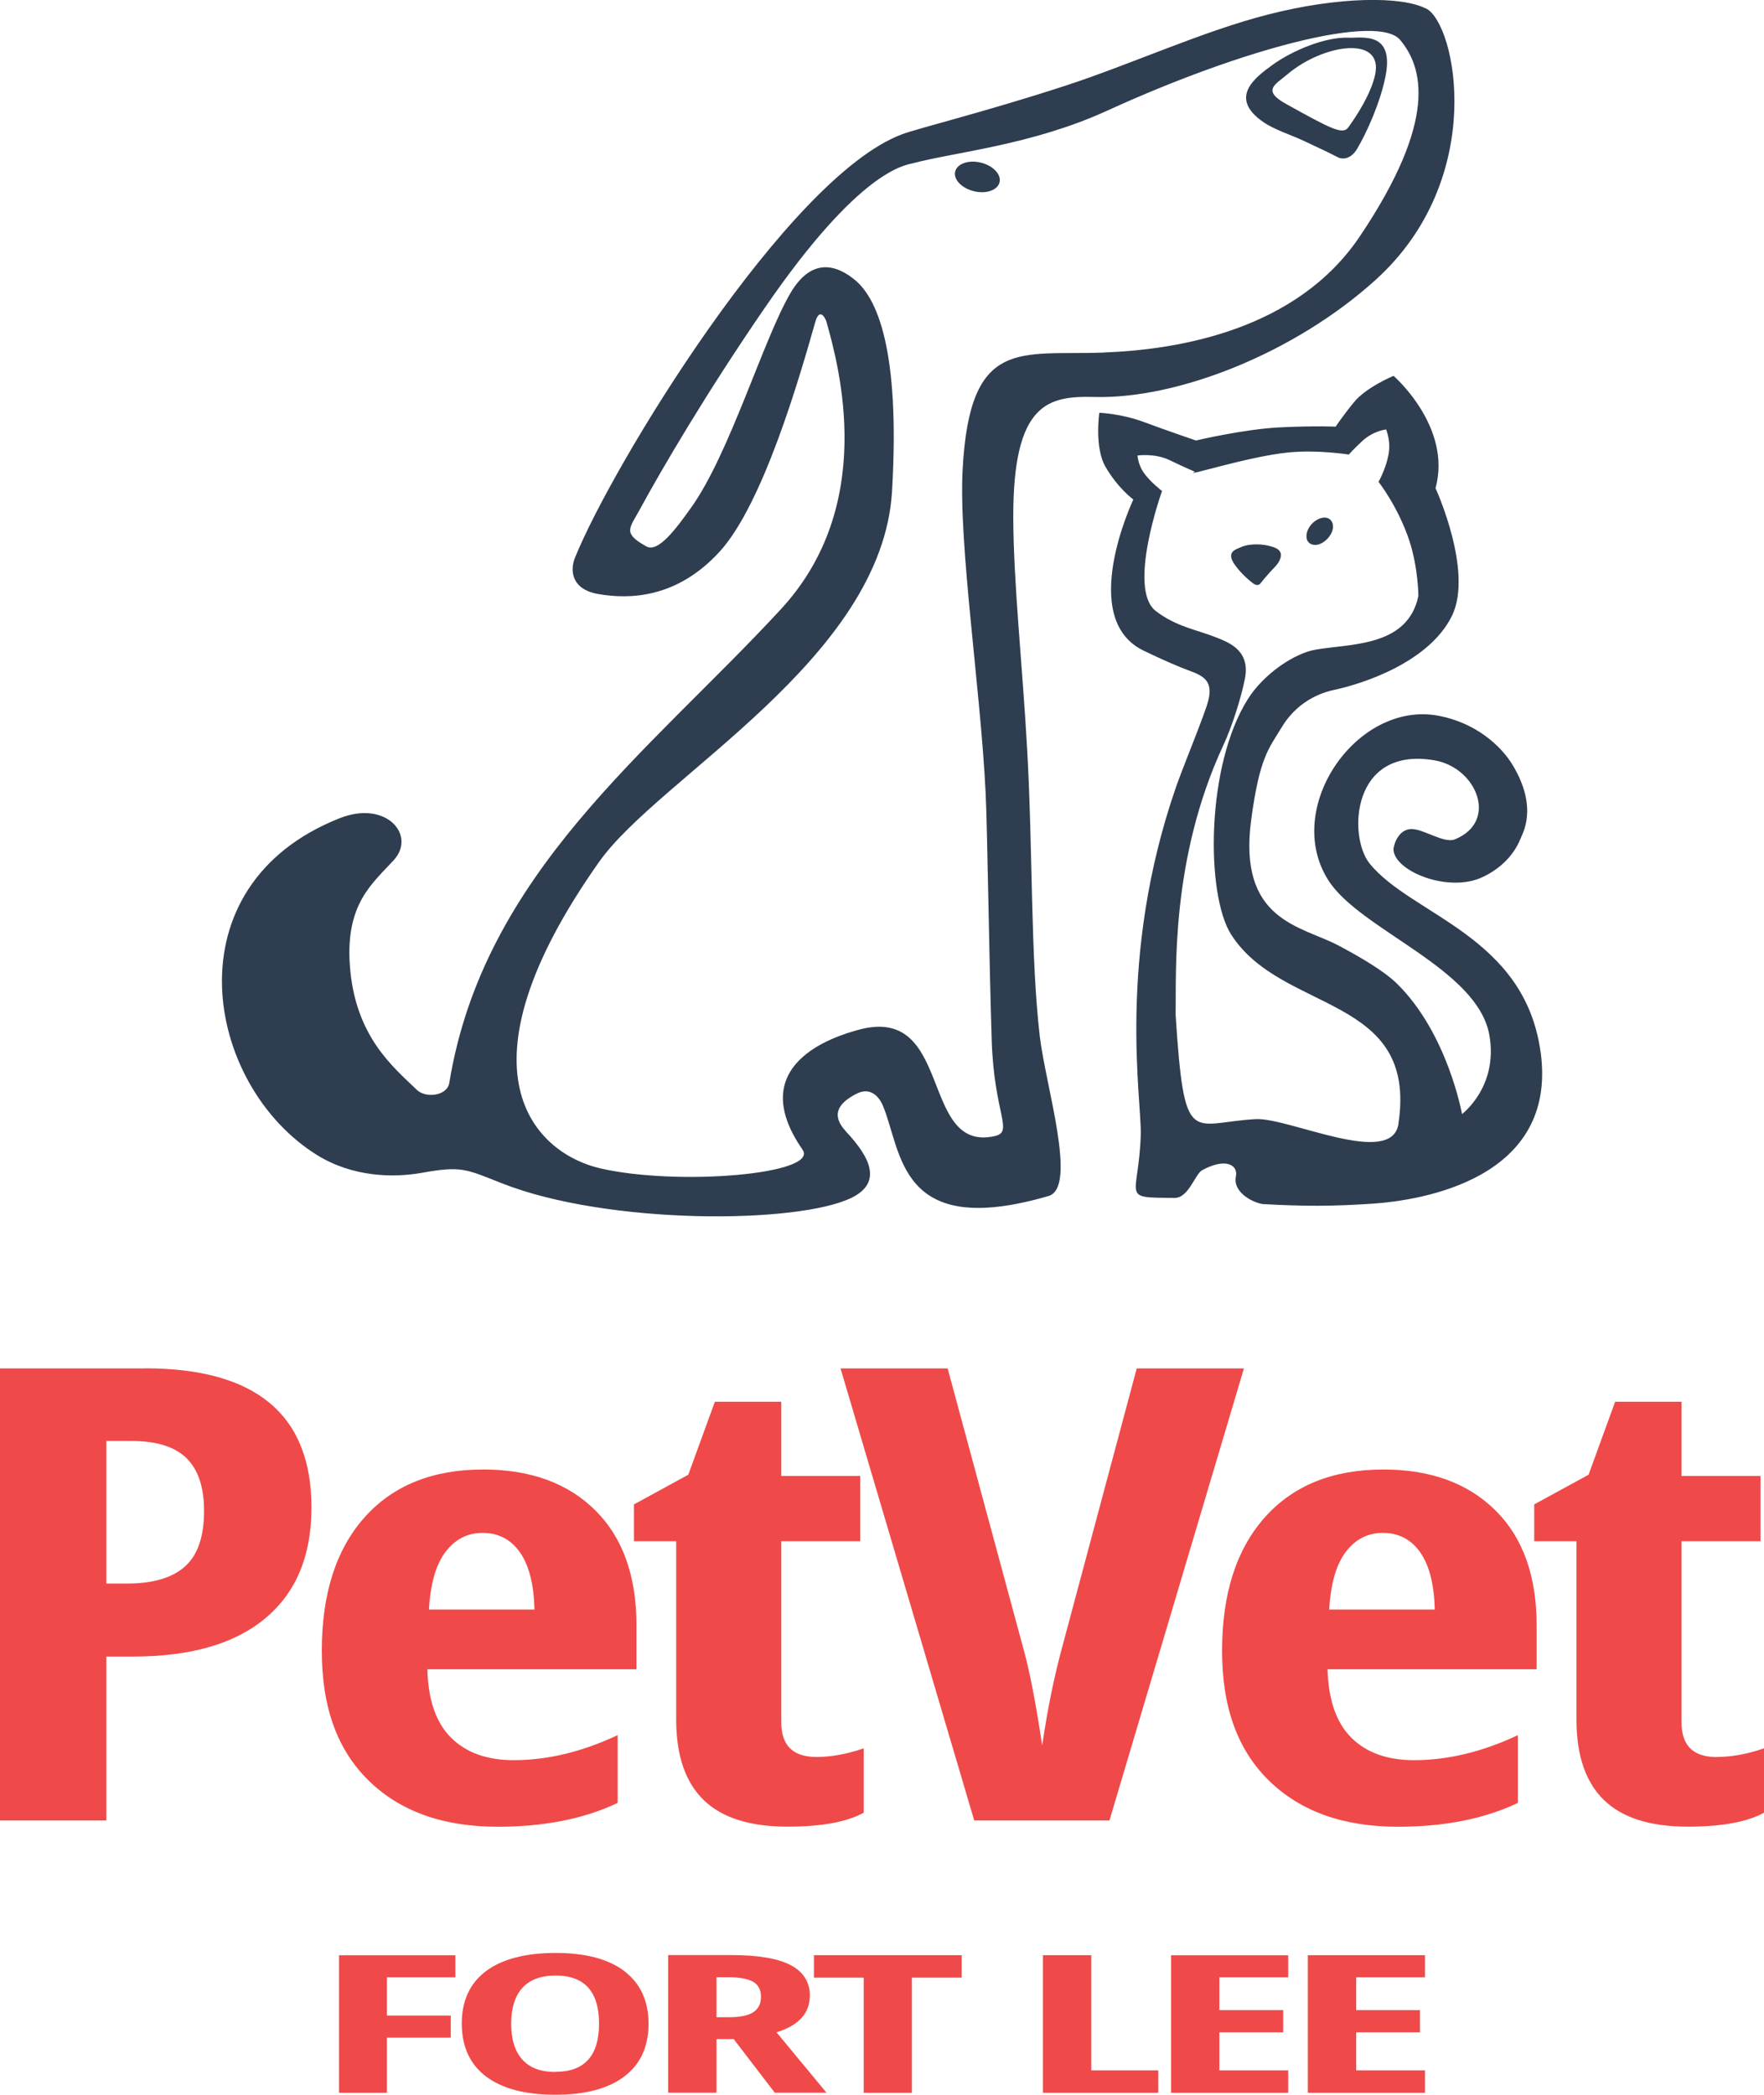 <?xml version="1.0" encoding="UTF-8"?> <svg xmlns="http://www.w3.org/2000/svg" width="139" height="165" viewBox="0 0 139 165" fill="none"><g clip-path="url(#clip0_2782_725)"><path d="M11.426 107.789H0V143.395H8.379V130.486H10.474C15.029 130.486 18.518 129.478 20.925 127.455C23.339 125.432 24.543 122.531 24.543 118.744C24.543 111.438 20.171 107.781 11.426 107.781V107.789ZM14.564 123.401C13.559 124.294 12.028 124.737 9.979 124.737H8.379V113.507H10.413C12.34 113.507 13.772 113.957 14.694 114.858C15.615 115.759 16.08 117.141 16.08 119.011C16.08 121.042 15.577 122.5 14.572 123.393L14.564 123.401ZM38.079 115.751C34.08 115.751 30.957 117.011 28.717 119.53C26.478 122.05 25.358 125.546 25.358 130.028C25.358 134.509 26.592 137.86 29.067 140.273C31.543 142.685 34.925 143.891 39.214 143.891C42.885 143.891 46.039 143.265 48.667 142.013V136.677C45.871 137.99 43.144 138.647 40.478 138.647C38.383 138.647 36.738 138.059 35.55 136.883C34.361 135.708 33.737 133.906 33.676 131.486H50.152V128.027C50.152 124.149 49.078 121.126 46.922 118.981C44.767 116.836 41.819 115.751 38.086 115.751H38.079ZM33.798 126.783C33.92 124.722 34.361 123.203 35.123 122.218C35.885 121.233 36.845 120.744 38.018 120.744C39.267 120.744 40.257 121.256 40.973 122.279C41.689 123.302 42.07 124.806 42.116 126.783H33.798ZM61.563 135.677V121.401H67.786V116.263H61.563V110.415H56.33L54.235 116.164L49.954 118.5V121.401H53.283V135.456C53.283 138.265 53.999 140.372 55.438 141.777C56.878 143.181 59.08 143.884 62.058 143.884C64.724 143.884 66.727 143.517 68.06 142.784V137.715C66.727 138.173 65.486 138.395 64.335 138.395C62.484 138.395 61.563 137.486 61.563 135.669V135.677ZM89.572 107.789L83.752 129.539C83.097 131.913 82.548 134.562 82.122 137.502C81.612 134.043 81.086 131.386 80.553 129.539L74.672 107.789H66.232L76.767 143.395H87.423L98.019 107.789H89.579H89.572ZM109.018 115.751C105.012 115.751 101.896 117.011 99.657 119.53C97.417 122.05 96.298 125.546 96.298 130.028C96.298 134.509 97.532 137.86 100.007 140.273C102.483 142.685 105.865 143.891 110.153 143.891C113.825 143.891 116.978 143.265 119.606 142.013V136.677C116.811 137.99 114.084 138.647 111.418 138.647C109.323 138.647 107.678 138.059 106.489 136.883C105.301 135.708 104.677 133.906 104.608 131.486H121.084V128.027C121.084 124.149 120.01 121.126 117.847 118.981C115.684 116.836 112.743 115.751 109.011 115.751H109.018ZM104.738 126.783C104.859 124.722 105.301 123.203 106.063 122.218C106.825 121.233 107.784 120.744 108.957 120.744C110.207 120.744 111.197 121.256 111.913 122.279C112.629 123.302 113.01 124.806 113.056 126.783H104.738ZM135.275 138.402C133.424 138.402 132.502 137.494 132.502 135.677V121.401H138.726V116.263H132.502V110.415H127.269L125.175 116.164L120.894 118.5V121.401H124.222V135.456C124.222 138.265 124.939 140.372 126.378 141.777C127.818 143.181 130.019 143.884 132.998 143.884C135.664 143.884 137.667 143.517 139 142.784V137.715C137.667 138.173 136.425 138.395 135.275 138.395V138.402Z" fill="#F04949"></path><path d="M26.714 164.847H30.492V160.503H35.519V158.763H30.492V155.755H35.885V154.014H26.714V164.855V164.847ZM49.215 155.274C47.951 154.312 46.145 153.831 43.784 153.831C41.423 153.831 39.564 154.312 38.292 155.266C37.02 156.221 36.388 157.602 36.388 159.396C36.388 161.191 37.02 162.595 38.292 163.557C39.564 164.519 41.385 165 43.754 165C46.123 165 47.935 164.519 49.2 163.557C50.464 162.595 51.104 161.213 51.104 159.419C51.104 157.625 50.472 156.243 49.215 155.282V155.274ZM43.754 163.206C42.611 163.206 41.75 162.885 41.164 162.236C40.577 161.587 40.28 160.648 40.28 159.412C40.28 158.175 40.577 157.228 41.164 156.579C41.75 155.938 42.626 155.61 43.784 155.61C46.062 155.61 47.204 156.877 47.204 159.404C47.204 161.931 46.054 163.198 43.761 163.198L43.754 163.206ZM63.818 157.221C63.818 156.137 63.315 155.327 62.309 154.793C61.304 154.266 59.75 153.999 57.64 153.999H52.651V164.84H56.459V160.618H57.815L61.052 164.84H65.128L61.19 160.084C62.934 159.542 63.81 158.58 63.81 157.213L63.818 157.221ZM59.377 158.488C58.988 158.755 58.341 158.893 57.442 158.893H56.459V155.747H57.411C58.28 155.747 58.92 155.862 59.339 156.098C59.75 156.335 59.963 156.724 59.963 157.282C59.963 157.839 59.765 158.221 59.377 158.488ZM64.137 155.778H68.06V164.847H71.854V155.778H75.777V154.007H64.137V155.778ZM85.991 154.007H82.183V164.847H91.27V163.084H85.991V154.007ZM92.276 164.847H101.508V163.084H96.084V160.084H101.112V158.335H96.084V155.755H101.508V154.014H92.276V164.855V164.847ZM112.286 155.747V154.007H103.054V164.847H112.286V163.084H106.863V160.084H111.89V158.335H106.863V155.755H112.286V155.747Z" fill="#F04949"></path><path fill-rule="evenodd" clip-rule="evenodd" d="M77.285 12.81C76.317 12.574 75.419 12.894 75.266 13.513C75.114 14.131 75.777 14.826 76.744 15.062C77.712 15.299 78.61 14.978 78.763 14.36C78.915 13.742 78.252 13.047 77.293 12.81H77.285ZM106.261 2.97C104.448 2.893 101.835 3.977 100.266 5.115C98.933 6.084 96.739 7.688 99.565 9.627C100.457 10.238 101.736 10.619 102.795 11.123C103.961 11.673 104.745 12.032 105.377 12.367C105.926 12.658 106.535 12.39 106.924 11.749C107.716 10.428 108.775 8.024 109.171 6.031C109.894 2.412 107.297 3.015 106.253 2.97H106.261ZM108.356 5.894C108.028 7.382 106.939 9.077 106.238 10.039C105.804 10.642 104.859 10.138 101.333 8.184C99.39 7.107 100.533 6.634 101.424 5.871C104.227 3.481 109.041 2.725 108.356 5.894ZM112.385 0.687C110.473 -0.321 105.469 -0.275 99.946 1.137C94.736 2.466 89.107 5.077 83.866 6.779C77.65 8.802 72.387 10.092 71.092 10.573C62.058 13.932 48.179 36.767 45.3 43.951C44.904 44.943 45.033 46.424 47.136 46.791C49.634 47.226 53.359 47.119 56.711 43.447C60.146 39.683 63.025 29.644 64.237 25.384C64.594 24.124 65.059 25.132 65.112 25.308C66.141 28.949 69.096 39.813 61.525 47.997C51.12 59.257 38.109 68.77 35.405 85.29C35.237 86.329 33.554 86.527 32.846 85.848C31.025 84.076 27.963 81.664 27.567 76.03C27.224 71.159 29.372 69.571 31.033 67.747C32.815 65.785 30.431 62.998 26.767 64.449C13.285 69.777 16.118 85.474 24.977 90.978C27.803 92.734 31.025 92.779 33.242 92.382C36.342 91.825 36.692 92.077 39.511 93.192C47.844 96.497 62.919 96.436 67.139 94.329C69.942 92.932 67.939 90.512 66.651 89.115C65.333 87.68 66.278 86.794 67.443 86.176C68.746 85.481 69.393 86.672 69.561 87.069C71.1 90.726 70.764 97.665 82.625 94.207C84.933 93.535 82.381 85.496 81.931 81.611C81.2 75.312 81.391 67.098 80.941 59.074C80.576 52.463 79.859 45.966 79.844 40.775C79.821 31.69 82.617 31.178 86.25 31.27C92.847 31.438 102.033 27.796 108.386 22.055C117.237 14.055 114.739 1.916 112.385 0.672V0.687ZM86.982 27.773C80.393 28.018 76.416 26.476 75.853 36.988C75.533 42.95 77.27 54.303 77.666 62.449C77.803 65.174 77.932 75.335 78.146 81.969C78.336 87.787 79.898 89.146 78.389 89.489C72.418 90.825 75.16 79.045 67.626 81.122C65.707 81.649 58.592 83.855 63.239 90.558C64.579 92.497 53.412 93.436 47.303 92.031C42.2 90.856 35.489 84.481 47.212 67.884C51.935 61.196 69.515 51.921 70.292 38.683C70.947 27.422 69.066 23.475 67.39 22.071C65.95 20.872 63.985 20.231 62.309 23.048C60.169 26.651 57.503 35.751 54.441 40.011C53.268 41.653 51.866 43.554 50.937 43.042C49.04 41.996 49.604 41.622 50.381 40.194C52.133 36.965 55.675 30.919 60.276 24.231C67.778 13.306 71.336 13.016 71.983 12.848C75.343 11.963 81.322 11.421 87.225 8.726C98.156 3.733 108.599 1.069 110.329 3.145C112.103 5.275 113.36 9.39 107.145 18.628C102.201 25.972 92.946 27.544 86.982 27.766V27.773ZM121.397 82.885C120.147 73.678 111.189 72.083 107.914 68.006C106.223 65.899 106.459 58.754 113.04 59.891C116.361 60.464 118.098 64.708 114.648 66.113C113.764 66.472 112.119 65.243 111.151 65.304C110.123 65.372 109.788 66.67 109.803 66.93C109.902 68.647 114.152 70.35 116.819 69.09C118.289 68.403 119.309 67.304 119.789 66.113C119.972 65.655 121.221 63.647 119.21 60.288C118.251 58.685 116.217 56.906 113.315 56.372C106.893 55.196 101.036 63.678 104.684 69.358C107.198 73.274 116.43 76.274 117.359 81.534C118.083 85.596 115.204 87.756 115.204 87.756C115.204 87.756 114.076 81.404 110.077 77.48C109.072 76.488 107.129 75.35 105.431 74.457C102.498 72.915 97.509 72.541 98.598 64.525C99.261 59.647 99.954 59.005 101.02 57.249C102.414 54.952 104.593 54.455 105.134 54.341C107.457 53.845 112.599 52.15 114.396 48.539C116.141 45.042 113.117 38.454 113.117 38.454C114.442 33.629 109.811 29.606 109.811 29.606C109.811 29.606 107.678 30.484 106.703 31.667C105.789 32.782 105.248 33.606 105.248 33.606C105.248 33.606 103.679 33.53 100.906 33.66C98.019 33.797 94.241 34.698 94.241 34.698C94.241 34.698 92.04 33.95 90.128 33.24C88.338 32.575 86.624 32.514 86.624 32.514C86.624 32.514 86.228 35.24 87.104 36.759C88.101 38.477 89.305 39.347 89.305 39.347C89.305 39.347 84.856 48.714 90.112 51.249C91.605 51.967 92.778 52.486 93.875 52.89C95.056 53.318 95.551 53.845 95.208 55.196C94.927 56.295 93.236 60.357 92.672 61.983C87.98 75.488 89.975 86.672 89.891 89.39C89.724 94.444 88.2 94.322 92.55 94.36C93.67 94.367 94.157 92.489 94.728 92.176C96.572 91.169 97.57 91.757 97.387 92.665C97.113 94.016 98.941 94.81 99.565 94.848C102.788 95.024 105.05 95.024 108.188 94.81C111.966 94.551 122.752 92.894 121.404 82.908L121.397 82.885ZM110.199 88.52C109.666 92.016 101.569 88.016 98.948 88.153C93.822 88.428 93.327 90.573 92.634 79.9C92.702 76.587 92.215 67.686 96.404 58.685C97.075 57.249 97.791 55.005 98.095 53.471C98.56 51.173 96.724 50.569 95.795 50.195C94.34 49.615 92.695 49.371 91.08 48.134C88.795 46.386 91.567 38.675 91.567 38.675C91.567 38.675 90.646 37.98 90.112 37.217C89.686 36.606 89.632 35.881 89.632 35.881C89.632 35.881 90.981 35.675 92.169 36.248C93.502 36.889 94.15 37.156 94.15 37.156C93.098 37.652 98.331 35.958 101.485 35.644C103.846 35.408 106.284 35.805 106.284 35.805C106.284 35.805 106.619 35.408 107.365 34.721C108.234 33.927 109.224 33.828 109.224 33.828C109.224 33.828 109.506 34.515 109.468 35.309C109.415 36.515 108.645 37.95 108.622 37.95C108.622 37.95 110.153 39.889 111.045 42.561C111.753 44.706 111.768 46.928 111.768 46.928C110.946 50.967 106.421 50.692 103.664 51.173C101.98 51.463 99.588 53.081 98.339 55.051C95.01 60.296 95.01 70.465 97.006 73.602C100.997 79.877 111.745 78.297 110.192 88.52H110.199ZM99.322 45.951C99.466 45.76 99.664 45.538 99.946 45.21C100.205 44.905 100.548 44.615 100.738 44.302C101.34 43.309 100.441 43.103 99.901 42.973C99.261 42.828 98.309 42.836 97.76 43.111C97.448 43.264 96.564 43.424 97.288 44.47C97.684 45.042 98.339 45.661 98.766 45.966C98.971 46.119 99.2 46.119 99.329 45.951H99.322ZM103.884 42.889C104.562 42.706 105.271 41.805 104.966 41.133C104.661 40.485 103.686 40.775 103.206 41.469C102.932 41.866 102.887 42.309 103.016 42.576C103.146 42.844 103.481 42.996 103.884 42.889Z" fill="#2E3D50"></path></g><defs><clipPath id="clip0_2782_725"><rect width="139" height="165" fill="white"></rect></clipPath></defs></svg> 